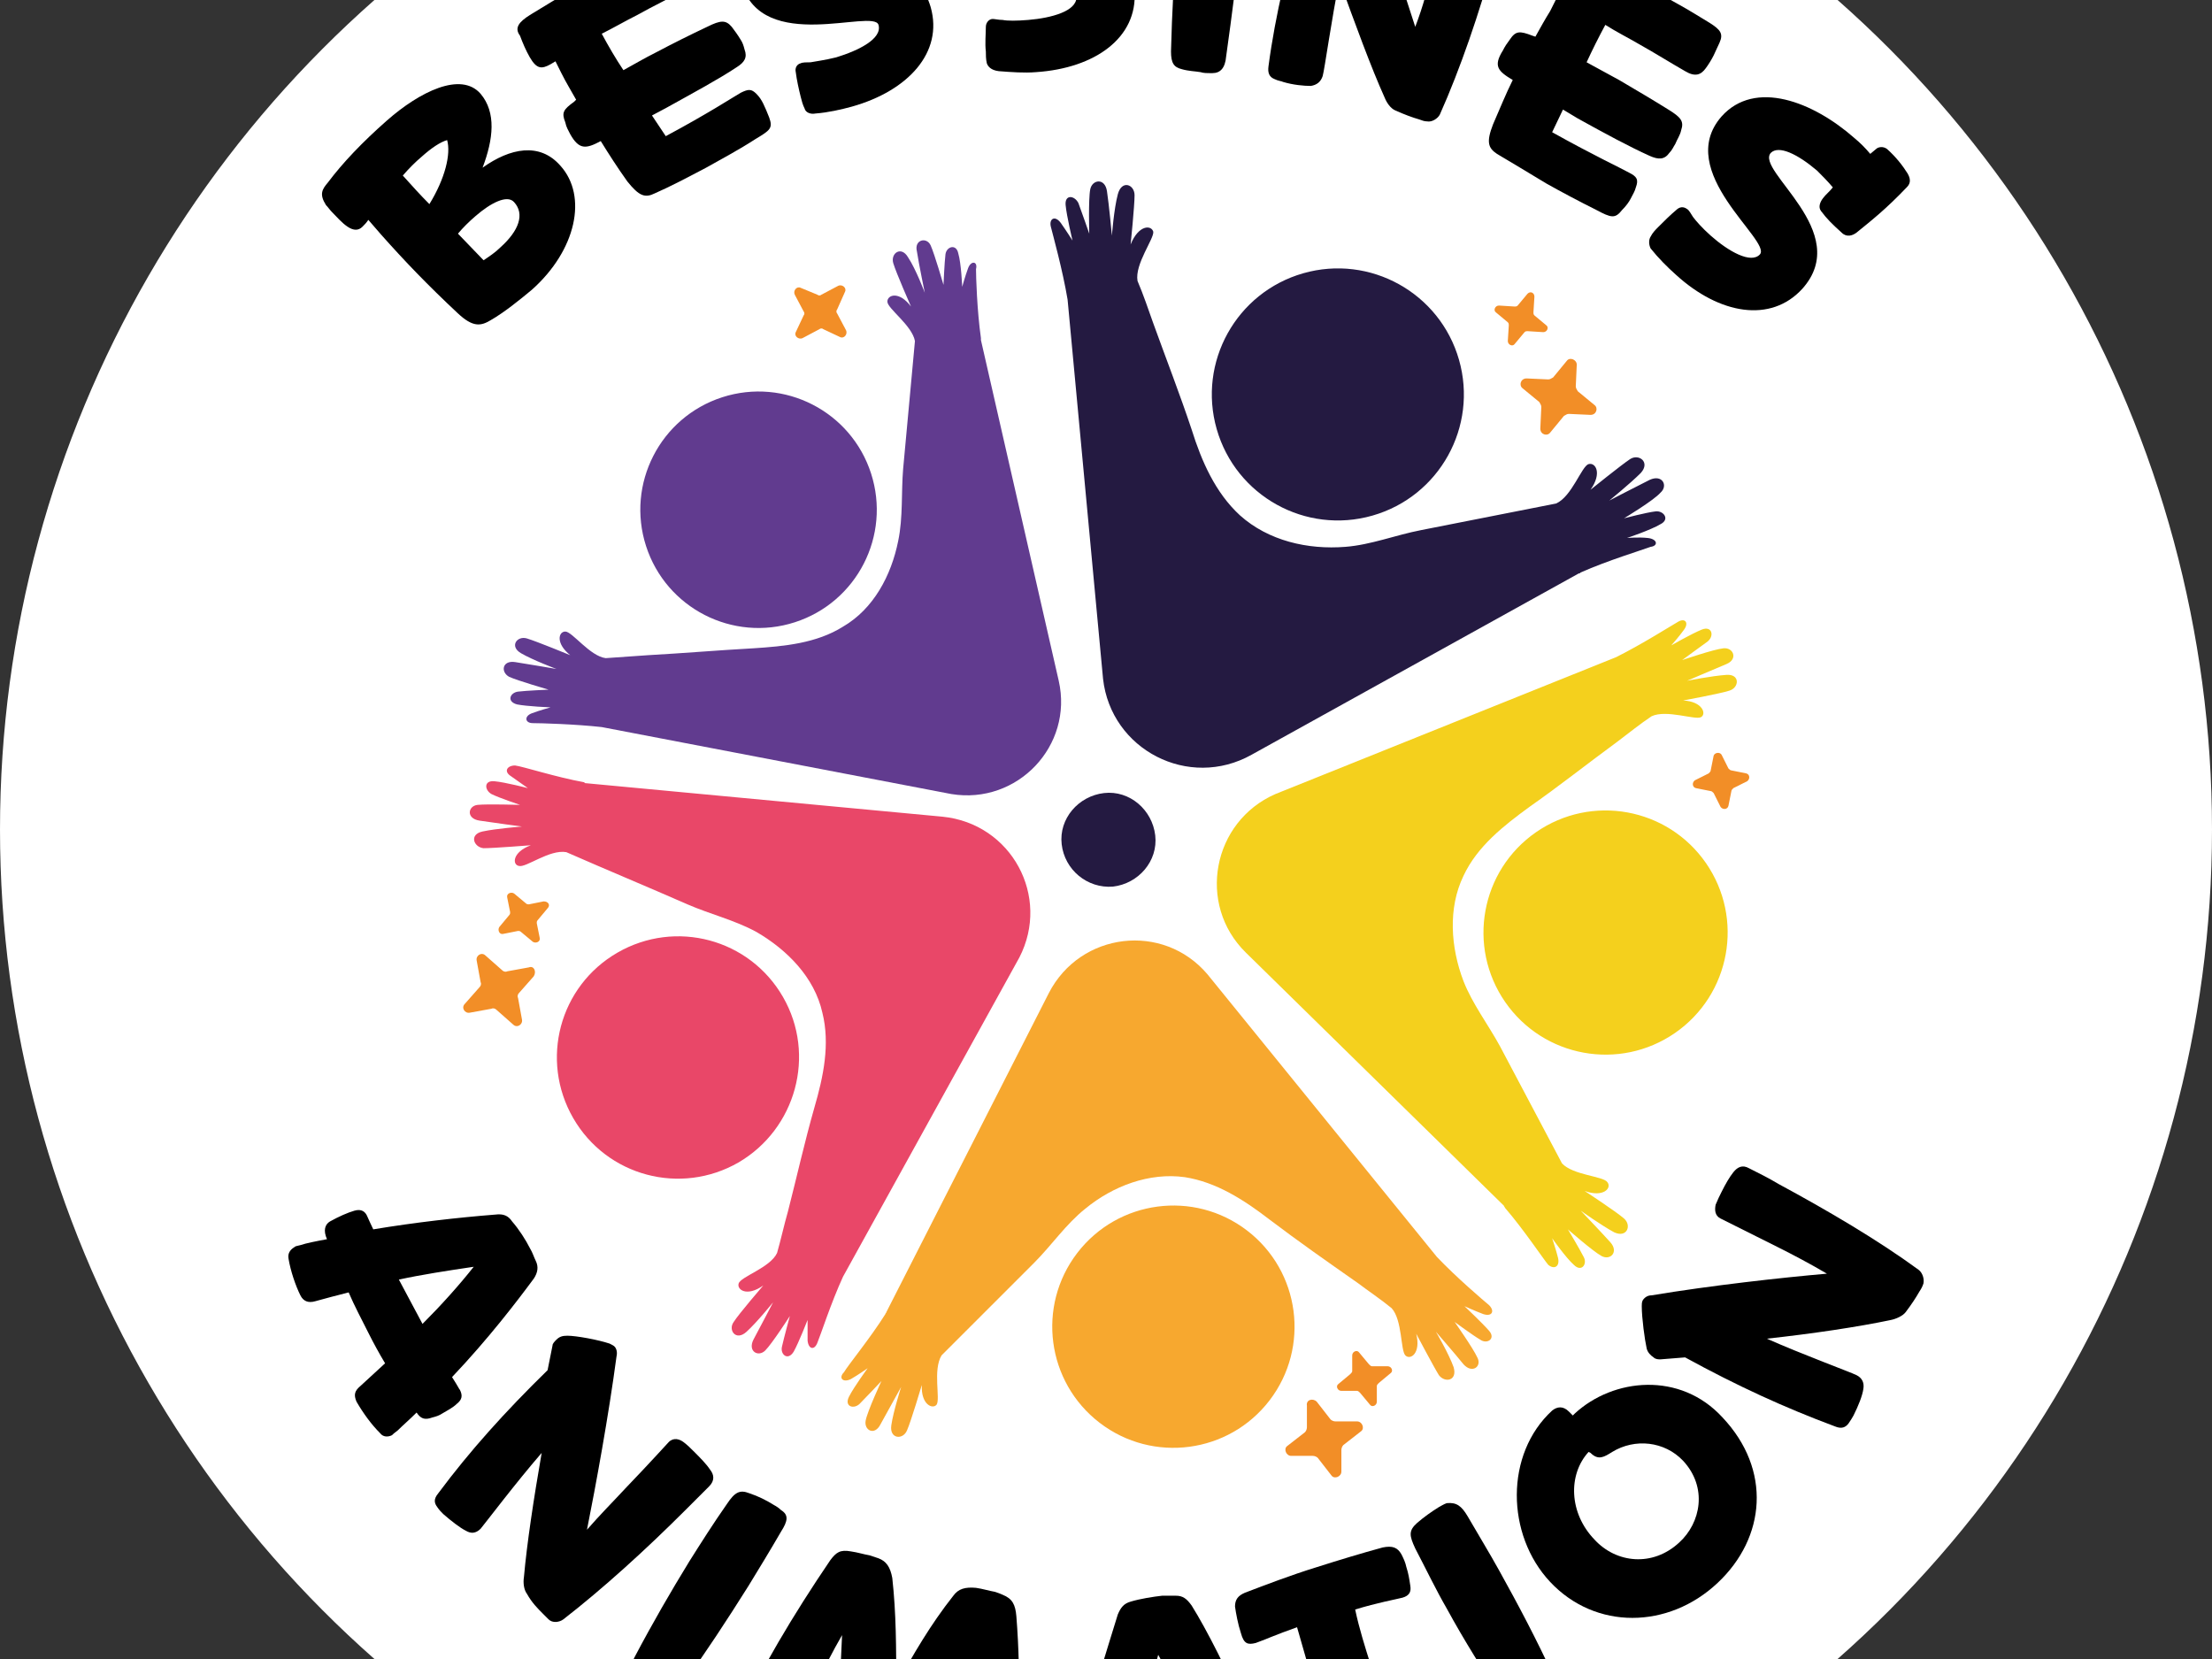 <?xml version="1.0" encoding="utf-8"?>
<svg xmlns="http://www.w3.org/2000/svg" version="1.1" width="800" height="600" viewBox="0 0 800 600"><rect x="0" y="0" width="800" height="600" fill="#333333" stroke="none"/><svg xmlns:xlink="http://www.w3.org/1999/xlink" version="1.1" id="Calque_1" x="0" y="-100" viewBox="0 0 224.6 224.6" style="enable-background:new 0 0 224.6 224.6;" xml:space="preserve" width="800" height="800">
<style type="text/css">
	.st0{fill:#FFFFFF;}
	.st1{fill:#F28E27;}
	.st2{fill:#241A41;}
	.st3{fill:#F4D01D;}
	.st4{fill:#F7A82F;}
	.st5{fill:#E94768;}
	.st6{fill:#613B8F;}
</style>
<circle class="st0" cx="112.3" cy="112.3" r="112.3"/>
<g>
	<g>
		<path class="st1" d="M85.8,57.7L85,59.5c-0.1,0.1-0.1,0.3,0,0.4l0.9,1.7c0.2,0.4-0.2,0.9-0.6,0.7l-1.7-0.8c-0.1-0.1-0.3-0.1-0.4,0    l-1.7,0.9c-0.4,0.2-0.9-0.2-0.7-0.6l0.8-1.7c0.1-0.1,0.1-0.3,0-0.4l-0.9-1.7c-0.2-0.4,0.2-0.9,0.6-0.7L83,58    c0.1,0.1,0.3,0.1,0.4,0l1.7-0.9C85.5,56.9,86,57.3,85.8,57.7z"/>
		<path class="st1" d="M155.8,58.2l-0.1,1.6c0,0.1,0,0.2,0.1,0.3l1.2,1c0.3,0.2,0.1,0.7-0.3,0.7l-1.6-0.1c-0.1,0-0.2,0-0.3,0.1    l-1,1.2c-0.2,0.3-0.7,0.1-0.7-0.3l0.1-1.6c0-0.1,0-0.2-0.1-0.3l-1.2-1c-0.3-0.2-0.1-0.7,0.3-0.7l1.6,0.1c0.1,0,0.2,0,0.3-0.1    l1-1.2C155.4,57.6,155.8,57.8,155.8,58.2z"/>
		<path class="st1" d="M138,165.4l1,1.2c0.1,0.1,0.2,0.2,0.3,0.2l1.6,0c0.4,0,0.6,0.5,0.3,0.7l-1.2,1c-0.1,0.1-0.2,0.2-0.2,0.3    l0,1.6c0,0.4-0.5,0.6-0.7,0.3l-1-1.2c-0.1-0.1-0.2-0.2-0.3-0.2l-1.6,0c-0.4,0-0.6-0.5-0.3-0.7l1.2-1c0.1-0.1,0.2-0.2,0.2-0.3    l0-1.6C137.3,165.3,137.8,165.1,138,165.4z"/>
		<path class="st1" d="M174.8,104.7l0.7,1.4c0.1,0.1,0.2,0.2,0.3,0.2l1.5,0.3c0.4,0.1,0.4,0.6,0.1,0.8l-1.4,0.7    c-0.1,0.1-0.2,0.2-0.2,0.3l-0.3,1.5c-0.1,0.4-0.6,0.4-0.8,0.1l-0.7-1.4c-0.1-0.1-0.2-0.2-0.3-0.2l-1.5-0.3    c-0.4-0.1-0.4-0.6-0.1-0.8l1.4-0.7c0.1-0.1,0.2-0.2,0.2-0.3l0.3-1.5C174.1,104.5,174.6,104.4,174.8,104.7z"/>
		<path class="st1" d="M55.6,120.3l-1,1.2c-0.1,0.1-0.1,0.2-0.1,0.3l0.3,1.5c0.1,0.4-0.4,0.6-0.7,0.4l-1.2-1    c-0.1-0.1-0.2-0.1-0.3-0.1l-1.5,0.3c-0.4,0.1-0.6-0.4-0.4-0.7l1-1.2c0.1-0.1,0.1-0.2,0.1-0.3l-0.3-1.5c-0.1-0.4,0.4-0.6,0.7-0.4    l1.2,1c0.1,0.1,0.2,0.1,0.3,0.1l1.5-0.3C55.7,119.6,55.9,120,55.6,120.3z"/>
		<path class="st1" d="M160.1,65.1l-0.1,2.2c0,0.2,0.1,0.3,0.2,0.5l1.7,1.4c0.4,0.3,0.2,1-0.4,1l-2.2-0.1c-0.2,0-0.3,0.1-0.5,0.2    l-1.4,1.7c-0.3,0.4-1,0.2-1-0.4l0.1-2.2c0-0.2-0.1-0.3-0.2-0.5l-1.7-1.4c-0.4-0.3-0.2-1,0.4-1l2.2,0.1c0.2,0,0.3-0.1,0.5-0.2    l1.4-1.7C159.4,64.3,160.1,64.6,160.1,65.1z"/>
		<path class="st1" d="M133.7,170.4l1.4,1.8c0.1,0.1,0.3,0.2,0.5,0.2l2.2,0c0.5,0,0.8,0.7,0.4,1l-1.8,1.4c-0.1,0.1-0.2,0.3-0.2,0.5    l0,2.2c0,0.5-0.7,0.8-1,0.4l-1.4-1.8c-0.1-0.1-0.3-0.2-0.5-0.2l-2.2,0c-0.5,0-0.8-0.7-0.4-1l1.8-1.4c0.1-0.1,0.2-0.3,0.2-0.5    l0-2.2C132.6,170.2,133.3,170,133.7,170.4z"/>
		<path class="st1" d="M54.2,127.2l-1.5,1.7c-0.1,0.1-0.2,0.3-0.1,0.5l0.4,2.2c0.1,0.5-0.5,0.9-0.9,0.5l-1.7-1.5    c-0.1-0.1-0.3-0.2-0.5-0.1l-2.2,0.4c-0.5,0.1-0.9-0.5-0.5-0.9l1.5-1.7c0.1-0.1,0.2-0.3,0.1-0.5l-0.4-2.2c-0.1-0.5,0.5-0.9,0.9-0.5    l1.7,1.5c0.1,0.1,0.3,0.2,0.5,0.1l2.2-0.4C54.2,126.1,54.5,126.7,54.2,127.2z"/>
		<path class="st1" d="M103.7,103.8"/>
		<path class="st2" d="M107.8,113.8c-0.3-2.6,1.7-4.9,4.3-5.2c2.6-0.3,4.9,1.7,5.2,4.3c0.3,2.6-1.7,4.9-4.3,5.2    C110.4,118.3,108.1,116.4,107.8,113.8z"/>
		<g>
			
				<ellipse transform="matrix(0.961 -0.275 0.275 0.961 -13.486 40.053)" class="st2" cx="135.9" cy="68.1" rx="12.8" ry="12.8"/>
			<path class="st2" d="M167.3,82.7c-0.9-0.1-2.1,0-2.1,0s2.4-0.8,3.4-1.4c1-0.5,0.3-1.4-0.5-1.3c-0.9,0.1-3.2,0.7-3.2,0.7     s3-1.8,3.7-2.6c0.8-0.7,0.2-1.9-1.1-1.3c-1.2,0.6-4.1,2.1-4.1,2.1s2.1-1.7,3.2-2.8c1-1.1-0.2-2-1.1-1.4c-0.9,0.6-4,3.1-4,3.1     c1.2-1.7,0.5-2.8-0.2-2.6c-0.7,0.2-1.7,3.3-3.3,4c-4.6,0.9-9.1,1.8-13.7,2.7c-2.6,0.5-5.1,1.5-7.7,1.7c-3.8,0.3-7.8-0.6-10.7-3.2     c-2.5-2.3-3.9-5.5-4.9-8.7c-1.2-3.6-2.6-7.2-3.9-10.8c-0.5-1.4-1-2.9-1.6-4.3c-0.3-1.7,1.7-4.3,1.6-5c-0.2-0.7-1.5-0.7-2.3,1.3     c0,0,0.4-3.9,0.4-5c0-1.1-1.3-1.6-1.7-0.1c-0.4,1.5-0.6,4.2-0.6,4.2s-0.3-3.2-0.5-4.5c-0.2-1.4-1.5-1.2-1.7-0.2     c-0.2,1-0.1,4.5-0.1,4.5s-0.8-2.3-1.1-3.1c-0.4-0.8-1.4-0.9-1.3,0.2c0.1,1.1,0.7,3.6,0.7,3.6s-0.7-1.1-1.2-1.8     c-0.6-0.8-1.2-0.4-1,0.4c0.2,0.8,1.2,4.4,1.7,7.4l3.6,38.5c0.8,7.2,8.7,11.3,15.1,7.7l33.2-18.4c0.1,0,0.1,0,0.2-0.1     c2.7-1.2,6.3-2.3,7.1-2.6C168.4,83.5,168.3,82.8,167.3,82.7z"/>
		</g>
		<g>
			
				<ellipse transform="matrix(0.822 -0.569 0.569 0.822 -40.86 114.708)" class="st3" cx="163.1" cy="122.7" rx="12.4" ry="12.4"/>
			<path class="st3" d="M158.2,155.8c-0.2-0.8-0.6-2-0.6-2s1.4,2,2.2,2.7c0.8,0.8,1.4-0.1,1-0.8c-0.4-0.8-1.6-2.8-1.6-2.8     s2.5,2.2,3.4,2.7c0.9,0.5,1.8-0.4,0.9-1.4c-0.9-1-3-3.2-3-3.2s2.1,1.5,3.4,2.2c1.3,0.6,1.8-0.7,1-1.4c-0.8-0.7-4-2.8-4-2.8     c1.9,0.7,2.8-0.3,2.3-0.9c-0.4-0.6-3.5-0.7-4.6-1.9c-2.1-4-4.2-7.9-6.3-11.9c-1.2-2.2-2.8-4.3-3.7-6.6c-1.3-3.4-1.6-7.4,0-10.7     c1.4-3,4.1-5.1,6.7-7c3-2.1,5.9-4.4,8.9-6.6c1.2-0.9,2.3-1.8,3.5-2.6c1.5-0.7,4.4,0.4,5,0.1c0.6-0.3,0.2-1.6-1.8-1.7     c0,0,3.8-0.7,4.7-1c1-0.3,1.1-1.7-0.3-1.6c-1.5,0.1-4,0.6-4,0.6s2.8-1.2,4-1.7c1.2-0.5,0.7-1.7-0.3-1.6c-1,0.1-4.2,1.2-4.2,1.2     s1.9-1.4,2.6-1.9c0.7-0.6,0.4-1.6-0.6-1.2c-1,0.4-3.1,1.6-3.1,1.6s0.8-0.9,1.3-1.6c0.5-0.7,0.1-1.2-0.6-0.8     c-0.7,0.4-3.7,2.3-6.3,3.6l-34.6,13.9c-6.4,2.8-8,11.2-3,16.1l26.2,25.7c0,0.1,0.1,0.1,0.1,0.2c1.9,2.2,3.9,5.2,4.4,5.8     C157.8,157,158.4,156.7,158.2,155.8z"/>
		</g>
		<g>
			
				<ellipse transform="matrix(0.608 -0.794 0.794 0.608 -82.612 158.305)" class="st4" cx="119.1" cy="162.9" rx="12.3" ry="12.3"/>
			<path class="st4" d="M86.4,168.1c0.7-0.4,1.7-1.1,1.7-1.1s-1.4,1.9-1.9,2.9c-0.5,1,0.5,1.3,1.1,0.7c0.6-0.6,2.2-2.3,2.2-2.3     s-1.4,3-1.6,4c-0.2,1,0.9,1.6,1.5,0.4c0.6-1.1,2.1-3.8,2.1-3.8s-0.8,2.5-1,3.9c-0.2,1.4,1.2,1.5,1.6,0.5c0.4-0.9,1.5-4.6,1.5-4.6     c-0.1,2,1.1,2.5,1.5,2c0.4-0.6-0.4-3.5,0.5-5c3.1-3.1,6.3-6.3,9.4-9.4c1.8-1.8,3.2-3.9,5.2-5.5c2.8-2.3,6.5-3.7,10.1-3.2     c3.2,0.5,6,2.3,8.6,4.3c2.9,2.2,5.9,4.3,8.9,6.4c1.2,0.9,2.4,1.7,3.5,2.6c1.1,1.2,0.9,4.3,1.4,4.8c0.5,0.5,1.6-0.2,1.1-2.2     c0,0,1.8,3.4,2.3,4.2c0.6,0.8,1.9,0.6,1.5-0.8c-0.5-1.4-1.8-3.6-1.8-3.6s2,2.3,2.8,3.3c0.9,1,1.9,0.2,1.4-0.7     c-0.4-0.9-2.3-3.6-2.3-3.6s1.9,1.4,2.6,1.8c0.7,0.5,1.6-0.1,0.9-0.9c-0.7-0.8-2.5-2.5-2.5-2.5s1.1,0.5,1.9,0.8     c0.9,0.3,1.2-0.3,0.6-0.9c-0.6-0.5-3.3-2.8-5.3-4.9L122.6,127c-4.5-5.3-12.9-4.3-16.1,1.9l-16.5,32.4c0,0.1-0.1,0.1-0.1,0.2     c-1.5,2.4-3.8,5.2-4.2,5.9C85.1,168,85.6,168.5,86.4,168.1z"/>
		</g>
		<g>
			<path class="st5" d="M79.5,129.3c-3.4-5.9-10.9-7.9-16.8-4.5c-5.9,3.4-7.9,10.9-4.5,16.8c3.4,5.9,10.9,7.9,16.8,4.5     C80.8,142.7,82.9,135.2,79.5,129.3z"/>
			<path class="st5" d="M51.9,106.9c0.7,0.5,1.7,1.2,1.7,1.2s-2.3-0.6-3.4-0.7c-1.1-0.1-1,0.9-0.3,1.3c0.8,0.4,2.9,1.1,2.9,1.1     s-3.3-0.1-4.3,0c-1,0.1-1.2,1.4,0.2,1.6c1.3,0.2,4.3,0.6,4.3,0.6s-2.6,0.2-4,0.5c-1.4,0.3-0.9,1.6,0.1,1.7c1,0,4.8-0.3,4.8-0.3     c-1.9,0.7-1.9,2-1.2,2.1c0.7,0.2,3.1-1.7,4.8-1.4c4.1,1.8,8.2,3.5,12.3,5.3c2.3,1,4.8,1.6,7,2.8c3.1,1.8,5.9,4.6,6.7,8.2     c0.8,3.2,0.1,6.5-0.8,9.6c-1,3.5-1.8,7.1-2.7,10.6c-0.4,1.4-0.7,2.8-1.1,4.2c-0.7,1.5-3.7,2.4-3.9,3.1c-0.2,0.6,0.8,1.4,2.5,0.2     c0,0-2.5,2.9-3,3.7c-0.6,0.8,0.2,2,1.3,1c1.1-1,2.7-3,2.7-3s-1.4,2.7-2,3.8c-0.6,1.2,0.5,1.8,1.2,1.1c0.7-0.7,2.5-3.5,2.5-3.5     s-0.6,2.2-0.8,3.1c-0.2,0.8,0.6,1.5,1.2,0.5c0.5-0.9,1.4-3.2,1.4-3.2s0,1.2,0,2.1c0.1,0.9,0.7,1,1,0.2c0.3-0.7,1.4-4.1,2.6-6.7     l17.9-32.4c3.2-6.2-0.8-13.6-7.8-14.3l-36.2-3.4c-0.1,0-0.1,0-0.2-0.1c-2.8-0.5-6.2-1.6-7-1.7C51.5,105.8,51.1,106.4,51.9,106.9z     "/>
		</g>
		<g>
			<ellipse transform="matrix(0.952 -0.307 0.307 0.952 -20.781 27.503)" class="st6" cx="77" cy="79.8" rx="12" ry="12"/>
			<path class="st6" d="M98.3,55.3c-0.3,0.8-0.6,1.9-0.6,1.9s-0.1-2.4-0.4-3.4c-0.2-1-1.2-0.7-1.3,0.1c-0.1,0.8-0.2,3.1-0.2,3.1     s-0.9-3.1-1.3-4c-0.4-0.9-1.7-0.6-1.4,0.6c0.2,1.3,0.8,4.2,0.8,4.2s-0.9-2.4-1.7-3.6c-0.7-1.2-1.8-0.4-1.5,0.6     c0.3,1,1.8,4.4,1.8,4.4c-1.2-1.6-2.4-1.2-2.4-0.5c0,0.7,2.5,2.4,2.8,4c-0.4,4.3-0.8,8.7-1.2,13c-0.2,2.4,0,4.9-0.5,7.3     c-0.7,3.5-2.5,6.9-5.6,8.7c-2.7,1.7-6,2-9.1,2.2c-3.6,0.2-7.1,0.5-10.7,0.7c-1.4,0.1-2.8,0.2-4.3,0.3c-1.6-0.2-3.4-2.7-4.1-2.7     c-0.7,0-1,1.2,0.5,2.4c0,0-3.4-1.4-4.4-1.7c-1-0.3-1.8,0.8-0.6,1.5c1.2,0.7,3.6,1.6,3.6,1.6s-2.9-0.5-4.2-0.7     c-1.3-0.2-1.5,1-0.6,1.5c0.9,0.4,4,1.3,4,1.3s-2.3,0.1-3.1,0.2c-0.8,0.1-1.2,1-0.1,1.3c1,0.2,3.4,0.3,3.4,0.3s-1.1,0.3-1.9,0.6     c-0.8,0.3-0.7,1,0.1,1c0.8,0,4.3,0.1,7,0.4l35.5,6.8c6.7,1.1,12.4-4.9,10.9-11.5l-7.9-34.6c0-0.1,0-0.1,0-0.2     c-0.4-2.8-0.5-6.3-0.5-7C99.3,54.6,98.6,54.5,98.3,55.3z"/>
		</g>
	</g>
	<g>
		<g>
			<path d="M33.3,46.6c1.5-2,3.5-4.1,6-6.3c3.3-2.9,7.5-5,9.5-2.7c1.6,1.9,1.3,4.6,0.2,7.5c2.8-2,5.8-2.6,7.9-0.2     c2.8,3.1,1.6,8.6-2.9,12.6c-1.2,1-2.8,2.3-4.2,3.1c-1,0.6-1.8,0.7-3.3-0.7c-3.1-2.9-5.4-5.3-7.8-8l-1.3-1.5     c-0.2,0.3-0.4,0.5-0.6,0.7c-0.4,0.4-0.9,0.4-1.5,0c-0.6-0.4-1.1-1-1.6-1.5c-0.2-0.2-0.4-0.5-0.6-0.7     C32.4,47.8,32.7,47.3,33.3,46.6z M43.6,48.8c1.6-2.6,2.2-5.1,1.8-6.5c-0.7,0.2-1.6,0.8-2.6,1.7c-0.6,0.5-1.3,1.2-1.9,1.9     C41.8,46.9,42.7,47.9,43.6,48.8z M48.3,50c-0.7,0.6-1.3,1.2-1.8,1.8l2.6,2.7c0.6-0.4,1.2-0.8,1.7-1.3c1.9-1.7,2.5-3.4,1.4-4.6     C51.5,47.8,49.8,48.7,48.3,50z"/>
			<path d="M53.8,29.6c3.1-1.9,6.3-3.8,9.4-5.5c1.1-0.6,2.2-1.2,3.3-1.7c1.2-0.6,1.7-0.6,2.3,0.2c0.3,0.4,0.5,0.8,0.8,1.2     c0.2,0.4,0.5,0.9,0.7,1.4c0.3,0.8,0.2,1.4-0.9,1.9c-1.4,0.8-3.1,1.6-4.7,2.5c-1.2,0.6-2.4,1.3-3.6,1.9c0.7,1.3,1.4,2.5,2.2,3.7     c1.1-0.6,2.1-1.2,3.3-1.8c1.7-0.9,3.5-1.8,5.2-2.6c1.4-0.7,1.9-0.7,2.5,0c0.3,0.4,0.6,0.8,0.9,1.3c0.2,0.3,0.3,0.6,0.4,1     c0.3,0.8,0,1.3-0.8,1.8c-1.8,1.2-4.4,2.6-7.1,4.1l-1.5,0.8l1.4,2.1c4.3-2.3,6.9-4,7.6-4.4c0.8-0.4,1.1-0.4,1.6,0.1     c0.3,0.3,0.5,0.6,0.7,1c0.2,0.4,0.4,0.9,0.6,1.4c0.4,1.1,0.1,1.3-1.4,2.2c-1.7,1.1-3.4,2-5,2.9c-1.9,1-3.6,1.9-5.2,2.6     c-1,0.5-1.6,0.3-2.8-1.2c-1-1.4-1.9-2.8-2.7-4.1c-1.5,0.8-2.2,0.9-3.1-0.7c-0.2-0.4-0.4-0.7-0.5-1.2c-0.4-1-0.2-1.3,0.9-2.1     l0.2-0.2c-0.5-0.9-1-1.7-1.5-2.7l-0.6-1.2l-0.5,0.3c-0.9,0.5-1.4,0.5-2.1-0.7c-0.4-0.7-0.7-1.4-1-2.2     C52.2,30.9,52.7,30.3,53.8,29.6z"/>
			<path d="M81.7,39.1c-0.2-0.4-0.3-0.8-0.4-1.2c-0.2-0.8-0.4-1.7-0.5-2.5c-0.1-0.4,0.1-0.8,0.5-0.9c0.2-0.1,0.6-0.1,1-0.1     c0.5-0.1,1.4-0.2,2.6-0.5c2.3-0.7,4.7-1.9,4.3-3.3c-0.5-1.7-11.8,3-13.9-4.2c-1.4-4.9,3.7-8.7,9.1-10.2c0.7-0.2,1.5-0.4,2.2-0.5     L86.5,15c0-0.3,0.1-0.8,0.6-0.9c1.1-0.3,2.3-0.5,3.2-0.5c0.8,0,1,0.4,1.1,0.8c0.7,2.9,0.9,4.7,1.2,6.8c0.1,0.5-0.1,1.1-0.8,1.3     c-1.3,0.4-2,0.5-3,0.5c-0.4,0-0.9-0.4-1-0.9c-0.1-0.5-0.2-1-0.4-1.5c-0.8,0.1-1.6,0.3-2.3,0.5c-2.5,0.7-4.3,1.9-4,3     c0.7,2.3,11.2-2.8,13.4,4.7c1.3,4.6-2.3,8.5-8,10.1c-1.1,0.3-2.4,0.6-3.7,0.7C82.3,39.7,81.8,39.5,81.7,39.1z"/>
			<path d="M100.2,34.5c-0.1-0.4-0.1-0.9-0.1-1.2c-0.1-0.8,0-1.8,0-2.5c0-0.4,0.3-0.8,0.7-0.8c0.2,0,0.6,0.1,1,0.1     c0.5,0.1,1.4,0.1,2.6,0c2.4-0.2,4.9-0.9,4.9-2.3c-0.1-1.8-12.2,0.4-12.7-7c-0.3-5.1,5.4-7.7,11.1-8.1c0.7-0.1,1.5,0,2.3,0     l0.1-0.8c0-0.3,0.3-0.7,0.8-0.8c1.2-0.1,2.3,0,3.3,0.2c0.7,0.2,0.9,0.7,0.9,1c0.1,3-0.1,4.8-0.3,6.9c-0.1,0.5-0.3,1-1.1,1.1     c-1.3,0.1-2,0.1-3-0.1c-0.4-0.1-0.8-0.6-0.8-1c0-0.5,0-1,0-1.5c-0.8-0.1-1.6,0-2.3,0c-2.6,0.2-4.6,1-4.5,2.1     c0.2,2.4,11.6-0.4,12.1,7.4c0.3,4.7-4,7.8-10,8.2c-1.2,0.1-2.5,0-3.8-0.1C100.6,35.2,100.3,34.8,100.2,34.5z"/>
			<path d="M126.5,15.2c-0.1,2.2-0.3,4.3-0.5,6.4c-0.4,4.1-0.9,7.9-1.5,12.2c-0.1,1.2-0.6,1.7-1.4,1.7c-0.6,0-0.9,0-1.2-0.1     c-0.6-0.1-1.2-0.1-1.9-0.3c-0.8-0.2-1.1-0.6-1.1-1.8c0.1-4,0.3-7.6,0.6-11.3c0.2-2.2,0.5-4.5,0.8-6.9c0.2-1.4,0.5-1.9,1.6-2     c0.9-0.1,1.8-0.1,2.7,0c0.3,0,0.6,0.1,0.8,0.1C126.4,13.3,126.6,13.9,126.5,15.2z"/>
			<path d="M145.4,25.1c0.9-3.4,1.5-6.1,1.6-6.3c0.2-0.7,0.8-0.8,1.3-0.7c0.5,0.1,0.9,0.2,1.4,0.3c0.8,0.2,1.6,0.5,2.2,0.8     c0.6,0.2,1,0.8,0.7,1.5c-0.3,1.1-0.6,2.2-0.9,3.3c-1.5,5.4-3.4,11-5.5,15.7c-0.2,0.4-0.8,0.8-1.3,0.7c-0.3,0-0.5-0.1-0.8-0.2     c-0.7-0.2-1.5-0.5-2.4-0.9c-0.5-0.2-0.9-0.8-1.1-1.3c-1.4-3.1-3-7.5-4.6-11.9c-0.8,3.9-1.5,9-1.7,9.7c-0.2,0.6-0.6,0.9-1.2,1     c-0.7,0-1.8-0.1-2.8-0.4c-0.2-0.1-0.5-0.1-0.9-0.3c-0.5-0.2-0.7-0.6-0.6-1.3c0.7-5.3,2-10.5,3.6-16.3l-0.7-2.4     c-0.1-0.2-0.1-0.5,0-0.7c0.1-0.4,0.4-0.7,0.7-0.9c0.8-0.4,3-1.1,4.1-1.4c0.2,0,0.4,0,0.6,0c0.3,0.1,0.5,0.4,0.7,0.8     c2.2,5.6,4.5,12.5,5.9,16.9C144.5,28.7,145,26.8,145.4,25.1z"/>
			<path d="M160.8,23.5c3.3,1.6,6.6,3.3,9.6,5c1.1,0.6,2.2,1.3,3.2,1.9c1.1,0.7,1.4,1.1,1,2c-0.2,0.4-0.4,0.9-0.6,1.3     c-0.2,0.4-0.5,0.9-0.8,1.3c-0.5,0.7-1.1,0.9-2.1,0.3c-1.4-0.8-3-1.8-4.6-2.7c-1.2-0.7-2.4-1.3-3.5-2c-0.7,1.3-1.3,2.5-1.9,3.8     c1.1,0.6,2.2,1.2,3.3,1.8c1.7,1,3.4,2,5,3c1.3,0.8,1.6,1.2,1.3,2.1c-0.1,0.5-0.4,0.9-0.6,1.4c-0.2,0.3-0.3,0.6-0.6,0.9     c-0.5,0.7-1.1,0.7-2,0.3c-2-0.9-4.6-2.3-7.3-3.8l-1.5-0.9l-1.1,2.3c4.3,2.4,7.1,3.7,7.8,4.1c0.8,0.4,1,0.7,0.7,1.5     c-0.1,0.4-0.3,0.7-0.5,1.1c-0.2,0.4-0.5,0.8-0.9,1.2c-0.7,0.9-1.1,0.8-2.6,0c-1.8-0.9-3.5-1.8-5.1-2.7c-1.8-1.1-3.5-2.1-5-3     c-0.9-0.6-1.1-1.2-0.4-3c0.7-1.6,1.3-3.1,2-4.5c-1.5-0.9-2-1.4-1-3c0.2-0.4,0.4-0.7,0.7-1.1c0.6-0.9,1-0.9,2.3-0.4l0.3,0.1     c0.5-0.9,1-1.8,1.5-2.6L158,28l-0.5-0.3c-0.9-0.5-1.2-0.9-0.5-2.1c0.4-0.7,0.8-1.4,1.3-2C159,22.8,159.7,22.9,160.8,23.5z"/>
			<path d="M167.6,52.1c0.2-0.4,0.5-0.7,0.8-1c0.6-0.6,1.2-1.2,1.8-1.7c0.3-0.3,0.7-0.4,1.1-0.1c0.2,0.1,0.4,0.5,0.6,0.8     c0.3,0.4,0.9,1.1,1.8,1.9c1.8,1.6,4.1,2.9,5,1.9c1.2-1.4-8.8-8.4-3.9-14c3.4-3.8,9.3-1.5,13.5,2.2c0.6,0.5,1.1,1,1.6,1.6l0.6-0.5     c0.2-0.2,0.7-0.3,1.1,0c0.9,0.8,1.6,1.7,2.1,2.5c0.4,0.7,0.2,1.1-0.1,1.4c-2.1,2.2-3.5,3.3-5.1,4.6c-0.4,0.3-1,0.5-1.5,0     c-1-0.9-1.5-1.4-2.1-2.2c-0.3-0.4-0.1-0.9,0.2-1.3c0.3-0.4,0.7-0.7,1-1.1c-0.5-0.6-1.1-1.2-1.6-1.7c-2-1.7-3.9-2.6-4.7-1.8     c-1.6,1.8,8.4,8,3.2,13.8c-3.2,3.5-8.4,2.6-12.8-1.4c-0.9-0.8-1.8-1.7-2.6-2.7C167.4,52.9,167.4,52.4,167.6,52.1z"/>
		</g>
		<g>
			<path d="M33.5,152.1c0.9-0.5,1.8-0.9,2.5-1.1c0.7-0.2,1.1,0.1,1.3,0.6c0.1,0.2,0.3,0.7,0.6,1.3c4.2-0.7,8.6-1.2,12.4-1.5     c0.8-0.1,1.3,0.1,1.7,0.7c0.7,0.8,1.4,1.9,1.8,2.7c0.3,0.5,0.4,0.9,0.6,1.3c0.3,0.6,0.2,1.2-0.2,1.8c-1.7,2.3-4.6,6.1-8.3,10     c0.7,1.1,0.7,1.2,0.8,1.3c0.3,0.6,0.2,1-0.3,1.4c-0.4,0.4-1,0.7-1.5,1c-0.3,0.2-0.6,0.3-1,0.4c-0.8,0.3-1.2,0.1-1.6-0.5     c-0.7,0.7-1.4,1.3-1.9,1.8c-0.4,0.3-0.5,0.4-0.6,0.5c-0.4,0.2-0.9,0.2-1.2-0.2c-0.9-0.9-1.7-2-2.4-3.2c-0.3-0.7-0.2-1.1,0.4-1.6     l2.5-2.3c-0.6-1-1.2-2.1-1.7-3.1c-0.7-1.4-1.4-2.7-2-4.1c-1.2,0.3-2.3,0.6-3.4,0.9c-0.7,0.2-1.2,0-1.5-0.6c-0.5-1-1-2.5-1.2-3.7     c-0.1-0.5,0.1-0.9,0.6-1.2c0.1-0.1,0.2-0.1,0.6-0.2c0.6-0.2,1.6-0.4,2.7-0.6C32.8,153,33,152.4,33.5,152.1z M42.9,162.5     c1.9-1.9,3.7-3.9,5.2-5.8c-2.7,0.4-5.3,0.8-7.6,1.3C41.3,159.5,42.1,161,42.9,162.5z"/>
			<path d="M63.5,179.2c2.5-2.6,4.3-4.6,4.4-4.7c0.5-0.5,1.1-0.3,1.5,0c0.4,0.3,0.7,0.6,1.1,1c0.6,0.6,1.2,1.2,1.6,1.8     c0.4,0.5,0.5,1.1-0.1,1.7c-0.8,0.8-1.6,1.6-2.4,2.4c-4,4-8.4,8-12.4,11.1c-0.4,0.3-1.1,0.4-1.5,0c-0.2-0.2-0.4-0.4-0.6-0.6     c-0.5-0.5-1.1-1.1-1.6-2c-0.3-0.4-0.4-1.1-0.3-1.7c0.3-3.4,1-8,1.8-12.6c-2.6,3-5.7,7.1-6.2,7.7c-0.5,0.5-1,0.5-1.5,0.2     c-0.6-0.3-1.5-1-2.3-1.7c-0.2-0.2-0.4-0.4-0.6-0.7c-0.3-0.4-0.4-0.8,0.1-1.4c3.2-4.3,6.8-8.3,11.1-12.5l0.5-2.5     c0-0.2,0.2-0.4,0.4-0.6c0.3-0.3,0.6-0.4,1.1-0.4c0.9,0,3.1,0.4,4.3,0.8c0.2,0.1,0.4,0.2,0.5,0.3c0.2,0.2,0.3,0.6,0.2,1     c-0.8,6-2.1,13.1-3,17.6C60.9,181.9,62.3,180.5,63.5,179.2z"/>
			<path d="M79.3,183.6c-1.1,1.9-2.2,3.7-3.3,5.5c-2.2,3.5-4.3,6.7-6.8,10.2c-0.6,1-1.3,1.3-2,0.9c-0.5-0.3-0.8-0.4-1-0.6     c-0.5-0.3-1-0.7-1.6-1.1c-0.7-0.5-0.7-1-0.2-2.1c1.9-3.6,3.7-6.7,5.6-9.8c1.2-1.9,2.4-3.8,3.8-5.8c0.8-1.2,1.3-1.5,2.3-1.1     c0.9,0.3,1.7,0.7,2.5,1.2c0.2,0.1,0.5,0.3,0.7,0.5C80.1,181.9,80,182.5,79.3,183.6z"/>
			<path d="M97.7,197.7c-1.8,3.6-3.9,7.1-6.3,10.4c-0.5,0.8-1,1.1-2,1c-0.8-0.1-1.5-0.2-2.2-0.4c-1.3-0.4-1.8-1-1.8-2.1     c-0.3-4.2-0.1-8.3,0.1-12.5c-1.9,3.3-3.6,7-5.4,11.3c-0.4,1-0.8,1.5-2.1,1.1c-1.1-0.3-2-0.7-2.8-1.1c-0.8-0.4-1-0.9-0.8-1.6     c0.1-0.2,0.1-0.4,0.2-0.6c2.7-5.7,5.9-11.1,9.7-16.7c0.6-0.8,1-1.1,2.1-0.9c0.7,0.1,1.3,0.3,1.9,0.4c0.3,0.1,0.6,0.2,0.9,0.3     c0.8,0.3,1.2,0.9,1.4,2c0.4,3.6,0.4,7.1,0.4,10.9c1.7-3.1,3.5-6.2,5.8-9.1c0.5-0.7,1.2-0.9,2.3-0.8c0.7,0.1,1.3,0.3,1.9,0.4     c0.3,0.1,0.6,0.2,0.8,0.3c1,0.4,1.3,1,1.4,2.2c0.5,6.3,0.3,12.8-0.6,19.4c0,0.2-0.1,0.3-0.1,0.5c-0.2,0.7-0.5,1-1.2,1     c-1,0-2.1-0.2-3.1-0.5c-1-0.3-1.7-0.6-1.6-1.7C97.1,206.4,97.5,202.1,97.7,197.7z"/>
			<path d="M107.6,207.7c-0.1-1.1-0.1-2-0.1-2.7c0.1-0.7,0.5-1,1.1-1c0.3,0,0.7,0,1.4,0c1-4.1,2.4-8.4,3.5-12     c0.3-0.7,0.6-1.1,1.3-1.3c1-0.3,2.3-0.5,3.2-0.6c0.6,0,1,0,1.4,0c0.7,0,1.1,0.3,1.6,1c1.5,2.4,3.7,6.7,5.8,11.6     c1.3-0.2,1.4-0.2,1.5-0.2c0.7,0,1,0.2,1.2,0.8c0.2,0.5,0.3,1.2,0.3,1.8c0,0.3,0,0.7,0,1.1c-0.1,0.8-0.4,1.1-1.1,1.3     c0.3,0.9,0.7,1.8,0.9,2.4c0.2,0.5,0.2,0.6,0.2,0.7c0,0.5-0.2,0.9-0.7,1c-1.2,0.5-2.5,0.8-3.9,0.9c-0.7,0.1-1.1-0.3-1.4-1     l-1.1-3.2c-1.2,0.1-2.4,0.3-3.6,0.3c-1.5,0.1-3.1,0.2-4.5,0.2c-0.2,1.2-0.4,2.4-0.5,3.5c-0.1,0.7-0.5,1.1-1.1,1.1     c-1.1,0.1-2.7-0.1-3.8-0.4c-0.5-0.1-0.8-0.4-0.9-1c0-0.1,0-0.2,0-0.7c0.1-0.7,0.3-1.7,0.5-2.7     C108.1,208.7,107.6,208.3,107.6,207.7z M120.9,203.2c-1-2.5-2.1-5-3.3-7.1c-0.7,2.6-1.4,5.1-1.9,7.5     C117.5,203.5,119.2,203.4,120.9,203.2z"/>
			<path d="M142.3,185.9c0.2,0.4,0.4,0.8,0.5,1.3c0.2,0.6,0.3,1.2,0.4,1.9c0.1,0.6-0.1,1-0.8,1.2c-0.8,0.2-2.5,0.5-4.8,1.2     c0.4,1.9,1,3.8,1.6,5.7c1.5,4.8,3.4,8.9,3.5,9.3c0.2,0.7,0,1-0.6,1.4c-0.8,0.4-1.8,0.8-2.7,1.1c-0.2,0.1-0.5,0.2-0.7,0.2     c-0.8,0.2-1.6,0-2-0.9c-1.2-2.9-2.3-5.8-3.2-8.8c-0.6-2-1.2-4.1-1.8-6.2c-2,0.7-3.6,1.4-4.2,1.6c-0.8,0.2-1.2,0.1-1.5-1     c-0.3-0.9-0.5-2-0.6-2.7c0-0.7,0.3-1.1,1-1.4c2.1-0.8,4.7-1.8,7.3-2.6c2.2-0.7,4.5-1.4,6.7-2C141.4,185,141.9,185.2,142.3,185.9z     "/>
			<path d="M149,182c1.1,1.9,2.2,3.7,3.2,5.5c2,3.6,3.8,7,5.6,10.9c0.6,1,0.5,1.7-0.2,2.2c-0.5,0.3-0.7,0.5-1,0.6     c-0.5,0.3-1.1,0.6-1.8,0.8c-0.8,0.3-1.2,0.1-2-0.9c-2.2-3.4-4.1-6.4-5.9-9.7c-1.1-1.9-2.1-4-3.2-6.1c-0.6-1.3-0.7-1.8,0.2-2.6     c0.7-0.6,1.4-1.1,2.2-1.6c0.2-0.1,0.5-0.3,0.8-0.4C147.9,180.6,148.4,181,149,182z"/>
			<path d="M159.7,171.8l0.2-0.2c3.9-3.6,10.7-4.3,15,0.4c5,5.3,4.4,12.2-0.5,16.8c-5,4.7-12.4,4.8-17-0.1c-4.5-4.8-4.6-13,0.2-17.4     c0.5-0.4,1.1-0.5,1.7,0.1L159.7,171.8z M161.3,175.5c-2.1,2.3-2,6.2,0.6,8.9c2.2,2.4,5.9,2.8,8.6,0.3c2.2-2,2.9-5.6,0.4-8.3     c-1.9-2-4.9-2.3-7.2-0.9c-0.8,0.5-1.4,0.9-2.2,0.1L161.3,175.5z"/>
			<path d="M180.5,154.7c-3.2-1.6-5.6-2.8-5.8-2.9c-0.6-0.3-0.6-0.9-0.5-1.4c0.2-0.5,0.4-0.9,0.6-1.3c0.4-0.8,0.8-1.5,1.2-2     c0.4-0.5,0.9-0.8,1.6-0.4c1,0.5,2,1,3,1.6c5,2.7,10.1,5.7,14.2,8.7c0.4,0.3,0.6,0.9,0.5,1.4c-0.1,0.3-0.2,0.5-0.4,0.8     c-0.4,0.7-0.8,1.3-1.4,2.1c-0.3,0.4-1,0.7-1.5,0.8c-3.3,0.7-8,1.4-12.6,1.9c3.6,1.6,8.5,3.4,9.1,3.7c0.6,0.3,0.8,0.8,0.7,1.4     c-0.1,0.7-0.5,1.7-1,2.7c-0.1,0.2-0.3,0.5-0.5,0.8c-0.3,0.4-0.7,0.6-1.4,0.3c-5.1-1.9-9.9-4.1-15.2-7l-2.5,0.2     c-0.2,0-0.5,0-0.7-0.2c-0.3-0.2-0.6-0.5-0.7-0.9c-0.2-0.9-0.5-3.1-0.5-4.3c0-0.2,0-0.4,0.1-0.6c0.2-0.3,0.5-0.5,0.9-0.5     c6-1,13.2-1.8,17.8-2.2C183.8,156.4,182.1,155.5,180.5,154.7z"/>
		</g>
	</g>
</g>
</svg></svg>
